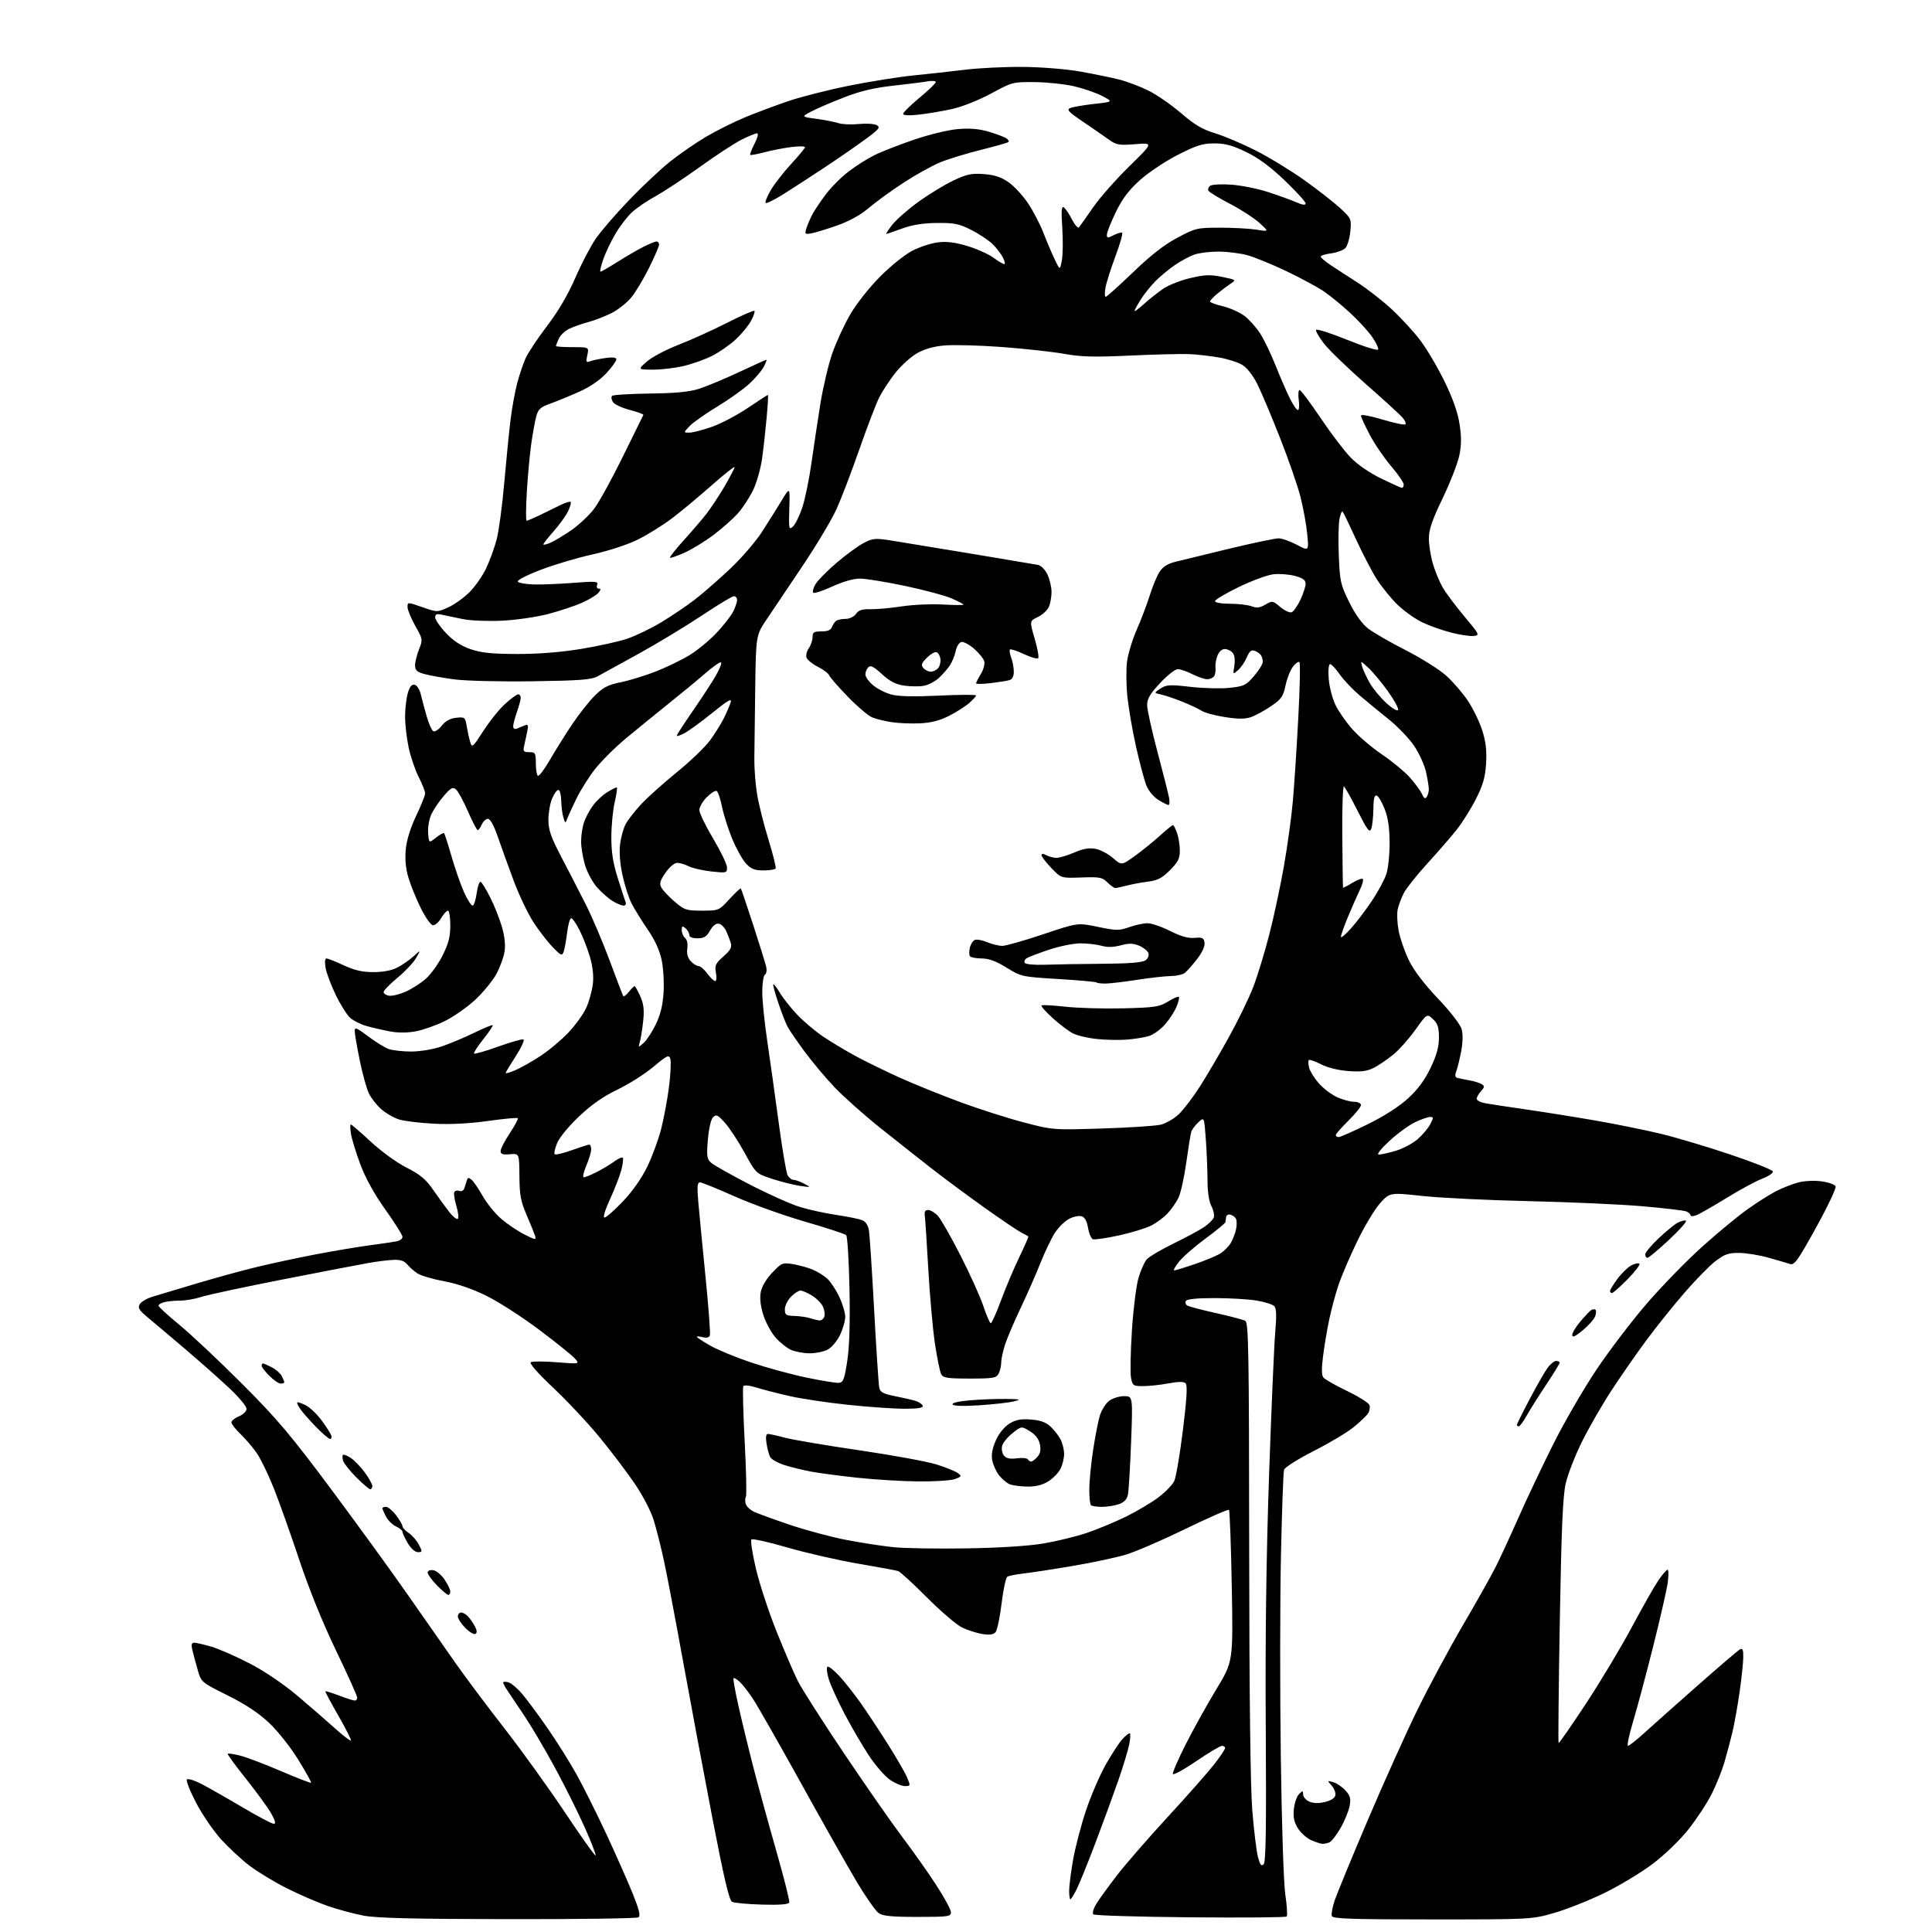 <?xml version="1.0" encoding="UTF-8" standalone="no"?>
<svg 
  version="1.1" 
  xmlns="http://www.w3.org/2000/svg" 
  xmlns:xlink="http://www.w3.org/1999/xlink" 
  xmlns:svg="http://www.w3.org/2000/svg"
  xmlns:rdf="http://www.w3.org/1999/02/22-rdf-syntax-ns#"
  xmlns:cc="http://creativecommons.org/ns#"
  xmlns:dc="http://purl.org/dc/elements/1.1/"
  viewBox="0 0 768 768"
  width="768"
  height="768"
>
<style>svg {background-color: white; }</style>"
<path stroke="none" fill="black" fill-rule="evenodd" d="M202.00,762.89C164.51,762.84 149.70,762.48 144.50,761.49C140.65,760.76 134.20,759.02 130.17,757.62C126.13,756.21 118.78,753.02 113.83,750.52C108.87,748.02 102.20,743.97 99.01,741.51C95.82,739.05 90.77,734.35 87.79,731.06C84.81,727.76 80.38,721.27 77.94,716.61C75.51,711.96 73.87,707.79 74.31,707.35C74.76,706.91 77.45,707.77 80.31,709.27C83.16,710.77 90.45,714.91 96.50,718.49C102.55,722.06 108.09,724.99 108.81,724.99C109.74,725.00 109.44,723.77 107.81,720.88C106.54,718.62 102.04,712.44 97.82,707.15C93.59,701.86 90.31,697.35 90.53,697.14C90.75,696.92 92.97,697.26 95.48,697.89C97.98,698.52 105.27,701.28 111.67,704.03C118.07,706.78 123.47,708.87 123.66,708.67C123.85,708.48 121.53,704.31 118.50,699.41C115.38,694.38 110.33,688.01 106.90,684.79C102.75,680.90 97.49,677.43 90.39,673.90C79.98,668.72 79.98,668.72 78.53,663.61C77.73,660.80 76.79,657.26 76.43,655.75C75.96,653.73 76.16,653.00 77.21,653.00C77.99,653.00 81.08,653.72 84.07,654.59C87.06,655.47 93.92,658.48 99.32,661.29C105.31,664.41 112.73,669.44 118.32,674.17C123.37,678.44 130.09,684.27 133.26,687.13C136.42,689.98 139.22,692.12 139.47,691.87C139.72,691.62 137.48,687.18 134.50,682.00C131.52,676.82 129.20,672.47 129.35,672.32C129.50,672.17 131.96,672.94 134.82,674.02C137.68,675.11 140.47,676.00 141.01,676.00C141.55,676.00 142.00,675.47 142.00,674.82C142.00,674.17 138.20,665.73 133.55,656.07C128.24,645.02 122.82,631.64 118.94,620.00C115.55,609.83 111.00,597.05 108.84,591.61C106.68,586.17 103.62,579.87 102.05,577.61C100.48,575.35 97.57,571.95 95.60,570.05C93.62,568.16 92.00,566.08 92.00,565.43C92.00,564.77 93.35,563.68 95.00,563.00C96.72,562.29 98.00,561.01 98.00,560.00C98.00,559.03 94.95,555.38 91.22,551.87C87.50,548.37 79.69,541.45 73.88,536.50C68.07,531.55 61.33,525.86 58.91,523.85C55.26,520.83 54.68,519.90 55.55,518.45C56.12,517.48 58.37,516.15 60.55,515.48C62.72,514.82 70.58,512.46 78.00,510.25C85.42,508.03 96.22,505.07 102.00,503.67C107.78,502.27 118.35,500.00 125.50,498.63C132.65,497.26 142.32,495.64 147.00,495.02C151.68,494.40 156.51,493.68 157.75,493.43C158.99,493.17 160.00,492.38 160.00,491.67C160.00,490.96 156.94,486.10 153.21,480.87C148.79,474.67 145.32,468.41 143.27,462.92C141.54,458.29 139.85,452.81 139.52,450.75C139.18,448.69 139.16,447.00 139.46,447.00C139.77,447.00 143.35,450.09 147.42,453.86C151.61,457.75 157.79,462.22 161.66,464.18C167.10,466.93 169.27,468.74 172.25,473.07C174.32,476.06 177.16,479.97 178.56,481.77C179.97,483.57 181.50,484.81 181.96,484.52C182.43,484.24 182.18,481.92 181.42,479.38C180.65,476.85 180.29,474.34 180.61,473.82C180.94,473.29 181.85,473.11 182.64,473.41C183.47,473.73 184.31,473.23 184.63,472.23C184.94,471.28 185.38,469.89 185.61,469.14C185.93,468.07 186.33,468.03 187.46,468.97C188.25,469.63 190.24,472.54 191.88,475.44C193.52,478.35 196.81,482.40 199.18,484.45C201.56,486.50 205.70,489.30 208.39,490.68C212.76,492.91 213.22,492.98 212.72,491.34C212.40,490.33 210.89,486.57 209.35,483.00C206.99,477.54 206.53,475.06 206.48,467.50C206.41,458.50 206.41,458.50 202.71,458.83C199.84,459.08 199.00,458.79 199.00,457.56C199.00,456.69 200.64,453.49 202.65,450.47C204.66,447.44 206.09,444.75 205.82,444.49C205.56,444.23 200.20,444.73 193.92,445.61C186.49,446.65 179.01,447.03 172.50,446.69C167.00,446.41 160.80,445.66 158.72,445.03C156.65,444.40 153.43,442.56 151.58,440.94C149.73,439.32 147.50,436.46 146.61,434.58C145.72,432.71 144.09,426.82 143.00,421.48C141.90,416.15 141.00,410.91 141.00,409.86C141.00,408.22 141.78,408.52 146.25,411.90C149.14,414.08 152.77,416.34 154.32,416.93C155.86,417.52 159.94,418.00 163.37,418.00C167.00,418.00 172.10,417.16 175.56,415.98C178.83,414.87 184.65,412.43 188.49,410.55C192.33,408.68 195.65,407.32 195.86,407.53C196.07,407.74 194.38,410.25 192.11,413.11C189.83,415.96 188.19,418.52 188.46,418.80C188.73,419.07 193.02,417.84 197.98,416.06C202.94,414.29 207.47,412.99 208.05,413.18C208.63,413.38 207.28,416.35 205.05,419.80C202.82,423.25 201.00,426.28 201.00,426.55C201.00,426.81 202.69,426.32 204.75,425.46C206.81,424.60 211.27,422.10 214.66,419.89C218.05,417.68 223.14,413.43 225.97,410.44C228.80,407.45 232.01,402.98 233.10,400.50C234.20,398.02 235.35,393.82 235.67,391.17C236.04,388.01 235.65,384.30 234.53,380.46C233.59,377.23 231.73,372.43 230.39,369.79C229.06,367.16 227.56,365.00 227.06,365.00C226.55,365.00 225.83,367.59 225.44,370.75C225.05,373.91 224.42,377.35 224.04,378.38C223.43,380.07 222.98,379.88 219.73,376.54C217.74,374.48 214.28,370.00 212.05,366.58C209.83,363.16 206.26,355.67 204.13,349.93C202.00,344.19 199.16,336.35 197.84,332.50C196.33,328.13 194.87,325.50 193.96,325.50C193.16,325.50 192.06,326.51 191.51,327.75C190.97,328.99 190.24,330.00 189.90,330.00C189.55,330.00 187.80,326.63 186.01,322.52C184.21,318.40 182.07,314.47 181.24,313.79C179.99,312.74 179.19,313.17 176.45,316.35C174.64,318.44 172.42,321.70 171.52,323.60C170.59,325.56 170.02,328.80 170.19,331.12C170.50,335.20 170.50,335.20 173.30,332.99C174.84,331.77 176.30,330.96 176.53,331.20C176.76,331.43 178.12,335.64 179.53,340.56C180.95,345.48 183.19,351.86 184.50,354.75C185.81,357.64 187.32,360.00 187.85,360.00C188.38,360.00 189.12,357.75 189.50,355.00C189.88,352.25 190.61,350.26 191.12,350.57C191.63,350.89 193.35,353.72 194.94,356.88C196.53,360.03 198.59,365.23 199.52,368.43C200.62,372.22 200.99,375.67 200.56,378.32C200.21,380.56 198.72,384.59 197.26,387.27C195.79,389.96 192.00,394.56 188.82,397.51C185.64,400.45 180.22,404.23 176.77,405.92C173.32,407.61 168.14,409.43 165.25,409.97C161.84,410.61 158.20,410.61 154.87,409.98C152.05,409.44 147.89,408.48 145.62,407.83C143.35,407.19 140.46,405.73 139.19,404.60C137.92,403.47 135.35,399.38 133.48,395.52C131.61,391.66 129.78,386.81 129.43,384.75C129.04,382.50 129.17,381.00 129.77,381.00C130.31,381.00 133.40,382.22 136.63,383.72C140.98,385.74 144.05,386.44 148.50,386.43C152.33,386.42 155.76,385.76 158.00,384.59C159.93,383.59 162.80,381.59 164.40,380.14C167.30,377.50 167.30,377.50 165.40,380.83C164.35,382.65 161.03,386.19 158.00,388.69C154.97,391.18 152.50,393.73 152.50,394.36C152.50,394.99 153.49,395.64 154.71,395.81C155.93,395.99 158.87,395.26 161.26,394.21C163.65,393.15 167.25,390.85 169.25,389.08C171.26,387.32 174.28,383.13 175.95,379.78C178.31,375.07 179.00,372.35 179.00,367.84C179.00,364.63 178.58,362.00 178.06,362.00C177.54,362.00 176.31,363.36 175.32,365.03C174.34,366.69 172.85,367.93 172.02,367.78C171.18,367.63 169.05,364.57 167.28,361.00C165.51,357.43 163.32,352.06 162.41,349.07C161.29,345.40 160.93,341.74 161.29,337.78C161.63,333.99 163.09,329.24 165.41,324.35C167.38,320.20 169.00,316.15 169.00,315.36C169.00,314.58 167.84,311.64 166.42,308.85C165.01,306.05 163.21,300.78 162.44,297.13C161.67,293.48 161.03,288.02 161.02,285.00C161.02,281.98 161.49,277.79 162.07,275.69C162.82,272.99 163.61,271.97 164.78,272.20C165.72,272.38 166.79,274.02 167.27,276.01C167.74,277.93 168.78,281.85 169.60,284.72C170.41,287.58 171.59,290.24 172.21,290.63C172.84,291.02 174.32,290.08 175.58,288.50C177.11,286.58 178.96,285.56 181.37,285.32C184.76,284.97 184.93,285.10 185.53,288.73C185.88,290.80 186.50,293.62 186.92,295.00C187.63,297.35 187.95,297.08 192.18,290.50C194.66,286.65 198.55,281.81 200.84,279.75C203.13,277.69 205.45,276.00 206.00,276.00C206.55,276.00 207.00,276.62 207.00,277.37C207.00,278.13 206.32,280.66 205.50,283.00C204.67,285.34 204.00,287.92 204.00,288.73C204.00,289.65 204.57,289.98 205.50,289.61C206.32,289.27 207.73,288.71 208.61,288.35C209.98,287.80 210.12,288.22 209.52,291.10C209.14,292.97 208.59,295.51 208.30,296.75C207.87,298.64 208.20,299.00 210.39,299.00C212.81,299.00 213.00,299.32 213.00,303.44C213.00,305.88 213.37,308.11 213.82,308.39C214.27,308.67 216.39,305.88 218.51,302.20C220.64,298.51 224.61,292.16 227.34,288.08C230.07,283.99 234.14,278.81 236.40,276.57C239.77,273.21 241.64,272.25 246.90,271.17C250.42,270.45 256.72,268.50 260.90,266.84C265.08,265.19 271.01,262.31 274.07,260.45C277.13,258.59 281.91,254.67 284.70,251.73C287.48,248.79 290.48,244.97 291.38,243.24C292.27,241.51 293.00,239.40 293.00,238.55C293.00,237.70 292.43,237.00 291.74,237.00C291.05,237.00 285.38,240.41 279.15,244.58C272.91,248.74 261.67,255.55 254.16,259.71C246.65,263.86 239.15,267.99 237.50,268.88C235.04,270.21 230.36,270.56 211.57,270.82C198.79,271.00 185.06,270.66 180.57,270.06C176.13,269.47 170.81,268.52 168.75,267.95C165.73,267.11 165.00,266.43 165.00,264.47C165.00,263.14 165.71,260.28 166.57,258.12C168.10,254.28 168.08,254.10 165.07,248.77C163.38,245.78 162.00,242.43 162.00,241.32C162.00,239.30 162.00,239.30 167.88,241.35C173.74,243.41 173.77,243.41 178.13,241.46C180.53,240.38 184.34,237.67 186.59,235.44C188.84,233.20 191.83,228.93 193.25,225.94C194.66,222.95 196.53,217.80 197.41,214.50C198.29,211.20 199.68,200.85 200.49,191.50C201.31,182.15 202.44,170.85 203.01,166.39C203.57,161.93 204.72,155.65 205.56,152.45C206.39,149.25 207.88,144.79 208.87,142.55C209.86,140.32 213.73,134.48 217.46,129.59C221.88,123.79 225.76,117.19 228.62,110.61C231.03,105.05 234.69,98.03 236.75,95.00C238.81,91.98 244.77,85.05 250.00,79.62C255.22,74.18 262.55,67.29 266.28,64.30C270.01,61.31 276.48,56.85 280.65,54.38C284.83,51.91 291.90,48.39 296.37,46.55C300.84,44.71 308.55,41.83 313.50,40.15C318.45,38.47 329.25,35.73 337.50,34.07C345.75,32.41 357.23,30.58 363.00,30.00C368.77,29.43 378.00,28.41 383.50,27.73C389.00,27.05 399.35,26.54 406.50,26.60C413.99,26.66 423.71,27.44 429.44,28.45C434.91,29.42 441.88,30.85 444.94,31.63C448.00,32.41 453.20,34.37 456.50,36.00C459.80,37.63 465.65,41.67 469.50,44.99C474.91,49.65 477.99,51.46 483.06,52.99C486.67,54.08 494.01,57.21 499.38,59.94C504.74,62.67 513.48,68.02 518.81,71.84C524.14,75.66 530.47,80.62 532.88,82.86C537.15,86.83 537.25,87.06 536.77,92.04C536.50,94.85 535.60,97.83 534.78,98.65C533.95,99.48 531.41,100.40 529.14,100.71C526.86,101.01 525.00,101.59 525.00,102.00C525.00,102.40 526.69,103.86 528.75,105.24C530.81,106.62 535.65,109.77 539.50,112.23C543.35,114.69 549.51,119.49 553.19,122.89C556.87,126.29 562.00,131.87 564.58,135.29C567.17,138.70 571.50,146.04 574.21,151.60C577.54,158.42 579.48,163.93 580.20,168.60C580.98,173.66 580.95,176.99 580.09,181.11C579.44,184.20 576.46,191.84 573.46,198.09C569.29,206.77 568.00,210.54 568.00,214.04C568.00,216.57 568.71,221.08 569.59,224.07C570.46,227.06 572.21,231.30 573.49,233.51C574.76,235.72 578.63,240.89 582.09,245.01C588.19,252.29 588.30,252.51 585.79,252.81C584.38,252.97 580.36,252.37 576.86,251.47C573.36,250.56 568.23,248.75 565.45,247.43C562.68,246.12 558.29,243.02 555.70,240.54C553.11,238.06 549.36,233.48 547.37,230.37C545.38,227.26 541.62,220.04 539.01,214.32C536.40,208.61 534.01,203.68 533.70,203.36C533.38,203.05 532.82,204.45 532.44,206.47C532.06,208.50 531.95,215.04 532.20,221.02C532.61,231.10 532.92,232.45 536.34,239.38C538.70,244.16 541.39,247.92 543.77,249.79C545.82,251.40 552.55,255.28 558.72,258.43C564.89,261.57 572.16,266.14 574.88,268.58C577.60,271.03 581.51,275.56 583.56,278.66C585.62,281.76 588.17,287.04 589.23,290.40C590.65,294.86 591.05,298.38 590.74,303.50C590.40,308.99 589.54,312.02 586.74,317.55C584.78,321.42 581.33,326.94 579.07,329.80C576.80,332.66 571.55,338.71 567.40,343.25C563.25,347.79 559.04,353.07 558.05,355.00C557.06,356.93 555.95,359.85 555.60,361.50C555.24,363.15 555.42,366.98 555.98,370.00C556.55,373.02 558.39,378.33 560.08,381.78C562.06,385.83 566.17,391.23 571.63,396.96C576.42,402.00 580.49,407.23 581.00,409.01C581.56,410.95 581.51,414.27 580.88,417.71C580.31,420.76 579.44,424.35 578.94,425.67C578.29,427.37 578.38,428.18 579.26,428.46C579.94,428.67 582.08,429.11 584.00,429.44C585.92,429.76 588.16,430.45 588.96,430.95C590.22,431.75 590.19,432.14 588.71,433.77C587.77,434.81 587.00,436.15 587.00,436.75C587.00,437.35 588.24,438.10 589.75,438.42C591.26,438.74 598.80,439.90 606.50,441.01C614.20,442.12 627.02,444.17 635.00,445.57C642.98,446.97 654.38,449.29 660.33,450.73C666.29,452.17 678.64,455.85 687.77,458.92C696.90,461.99 704.54,465.02 704.74,465.65C704.94,466.28 703.03,467.59 700.50,468.55C697.97,469.52 691.56,472.98 686.25,476.26C680.93,479.53 675.56,482.60 674.29,483.08C673.00,483.57 672.00,483.57 672.00,483.08C672.00,482.60 671.21,481.91 670.25,481.54C669.29,481.17 661.52,480.25 653.00,479.51C644.48,478.76 624.23,477.85 608.00,477.48C591.77,477.12 572.65,476.19 565.50,475.42C552.50,474.02 552.50,474.02 548.64,478.26C546.52,480.59 542.40,487.45 539.48,493.50C536.56,499.55 533.22,507.36 532.05,510.86C530.88,514.36 529.25,520.44 528.42,524.36C527.58,528.29 526.48,534.83 525.96,538.90C525.30,544.05 525.34,546.70 526.09,547.61C526.69,548.33 530.90,550.72 535.47,552.93C540.03,555.14 544.03,557.65 544.37,558.51C544.70,559.37 544.47,560.85 543.87,561.79C543.27,562.73 540.69,565.20 538.14,567.28C535.59,569.37 528.44,573.64 522.25,576.78C516.05,579.93 510.74,583.28 510.43,584.24C510.13,585.19 509.57,600.72 509.19,618.74C508.81,636.76 508.79,672.65 509.14,698.50C509.51,725.82 510.27,748.79 510.96,753.35C511.60,757.67 511.84,761.49 511.47,761.85C511.11,762.21 493.87,762.35 473.16,762.16C452.45,761.98 435.11,761.45 434.62,760.98C434.13,760.51 434.67,758.65 435.87,756.71C437.04,754.81 440.74,749.72 444.08,745.38C447.43,741.05 456.51,730.61 464.26,722.19C472.02,713.77 480.30,704.38 482.68,701.32C485.06,698.26 487.00,695.36 487.00,694.88C487.00,694.40 486.43,694.00 485.74,694.00C485.05,694.00 480.45,696.74 475.52,700.10C470.60,703.45 466.41,705.74 466.23,705.19C466.04,704.63 468.36,699.30 471.37,693.34C474.38,687.38 479.85,677.55 483.52,671.50C490.19,660.50 490.19,660.50 489.65,630.64C489.35,614.21 488.85,600.51 488.53,600.20C488.21,599.88 480.43,603.29 471.23,607.77C462.03,612.25 451.35,616.86 447.50,618.01C443.65,619.16 434.20,621.17 426.50,622.47C418.80,623.78 410.02,625.13 406.99,625.47C403.96,625.81 401.00,626.40 400.41,626.79C399.82,627.18 398.80,631.97 398.14,637.43C397.48,642.90 396.41,648.00 395.77,648.78C394.93,649.79 393.44,650.01 390.55,649.55C388.32,649.20 384.68,648.04 382.46,646.97C380.24,645.90 373.94,640.51 368.46,635.00C362.98,629.49 357.82,624.77 357.00,624.51C356.18,624.25 348.98,622.92 341.00,621.56C333.02,620.19 320.43,617.31 313.00,615.15C305.57,612.99 299.14,611.56 298.71,611.96C298.28,612.35 299.08,617.59 300.49,623.59C301.91,629.59 305.59,640.80 308.68,648.50C311.77,656.20 315.56,665.03 317.10,668.13C318.64,671.22 326.97,684.27 335.60,697.13C344.24,709.98 354.57,724.81 358.55,730.07C362.54,735.33 368.55,743.82 371.90,748.93C375.26,754.04 378.00,759.07 378.00,760.11C378.00,761.87 377.08,762.00 364.72,762.00C354.46,762.00 350.95,761.65 349.27,760.48C348.08,759.64 344.21,754.13 340.68,748.23C337.15,742.33 327.17,724.67 318.50,709.00C309.82,693.33 301.22,678.21 299.38,675.42C297.54,672.62 295.12,669.51 294.01,668.51C292.90,667.50 291.81,666.86 291.58,667.09C291.36,667.32 292.23,672.23 293.52,678.00C294.81,683.77 297.48,694.80 299.47,702.50C301.46,710.20 305.57,725.19 308.60,735.81C311.64,746.43 313.96,755.63 313.75,756.25C313.49,757.03 310.06,757.30 302.96,757.11C297.23,756.95 291.85,756.45 290.99,756.00C289.86,755.39 287.75,746.40 283.21,722.83C279.79,705.05 274.54,677.00 271.55,660.50C268.56,644.00 265.14,626.01 263.95,620.51C262.76,615.02 260.92,607.71 259.85,604.26C258.75,600.70 255.50,594.44 252.30,589.75C249.21,585.21 242.96,576.96 238.41,571.41C233.86,565.86 225.58,557.01 220.01,551.75C213.78,545.88 210.31,541.92 211.01,541.50C211.63,541.11 216.27,541.12 221.32,541.52C230.50,542.24 230.50,542.24 228.50,540.00C227.40,538.76 221.02,533.63 214.32,528.59C207.63,523.56 198.22,517.50 193.43,515.14C187.85,512.38 181.79,510.29 176.61,509.33C172.15,508.51 167.38,507.11 166.02,506.24C164.65,505.37 162.81,503.75 161.92,502.66C160.78,501.25 159.22,500.71 156.56,500.81C154.50,500.88 150.04,501.43 146.66,502.02C143.27,502.61 127.90,505.57 112.50,508.58C97.10,511.60 82.51,514.73 80.07,515.53C77.64,516.34 73.81,517.01 71.57,517.01C69.33,517.02 66.49,517.30 65.25,517.63C64.01,517.96 63.00,518.59 63.00,519.03C63.00,519.46 66.71,522.86 71.25,526.59C75.79,530.31 86.96,540.81 96.07,549.93C110.18,564.04 115.46,570.29 131.64,592.00C142.09,606.02 155.97,625.15 162.48,634.50C168.99,643.85 177.48,656.00 181.36,661.50C185.23,667.00 193.94,678.62 200.71,687.31C207.48,696.01 218.26,710.98 224.65,720.58C231.05,730.19 236.50,737.84 236.75,737.58C237.01,737.33 235.05,732.27 232.40,726.34C229.76,720.41 224.41,709.70 220.52,702.53C216.63,695.36 211.21,686.17 208.47,682.09C205.74,678.01 202.71,673.51 201.76,672.09C200.80,670.67 200.01,669.20 200.01,668.84C200.00,668.48 200.91,668.43 202.03,668.72C203.14,669.01 205.59,671.04 207.46,673.23C209.33,675.41 213.88,681.54 217.57,686.85C221.26,692.16 226.46,700.44 229.13,705.25C231.81,710.06 237.12,720.70 240.95,728.89C244.77,737.07 249.49,747.74 251.45,752.58C254.14,759.26 254.70,761.57 253.75,762.18C253.06,762.61 229.78,762.94 202.00,762.89zM569.36,763.00C537.40,763.00 529.84,762.75 529.42,761.66C529.14,760.93 529.66,758.12 530.57,755.41C531.49,752.71 537.40,738.35 543.72,723.50C550.03,708.65 558.95,688.85 563.54,679.50C568.13,670.15 576.24,655.08 581.55,646.00C586.87,636.92 592.69,626.58 594.49,623.00C596.30,619.42 600.35,610.65 603.51,603.50C606.67,596.35 612.85,583.30 617.23,574.50C621.62,565.70 629.43,552.20 634.59,544.50C639.74,536.80 648.83,524.88 654.79,518.00C660.74,511.12 670.54,501.07 676.56,495.66C682.58,490.25 690.65,483.57 694.50,480.82C698.35,478.07 703.53,474.78 706.02,473.51C708.50,472.24 712.43,470.69 714.76,470.07C717.20,469.41 721.12,469.21 724.07,469.60C726.89,469.98 729.40,470.88 729.69,471.63C729.97,472.37 726.46,479.76 721.88,488.04C714.58,501.24 713.30,503.03 711.52,502.45C710.41,502.08 706.58,500.96 703.00,499.95C699.42,498.94 694.20,498.09 691.39,498.06C687.09,498.01 685.60,498.53 681.89,501.36C679.48,503.21 673.86,508.95 669.41,514.11C664.95,519.28 658.15,527.77 654.29,533.00C650.44,538.23 644.31,547.03 640.69,552.56C637.06,558.09 631.80,567.21 629.00,572.81C626.19,578.42 623.22,586.04 622.39,589.75C621.23,594.90 620.68,607.86 620.04,644.50C619.58,670.90 619.37,692.67 619.56,692.87C619.75,693.07 624.64,686.04 630.43,677.24C636.22,668.44 644.41,654.78 648.64,646.87C652.87,638.97 657.62,630.59 659.21,628.25C660.80,625.91 662.45,624.00 662.88,624.00C663.31,624.00 663.33,626.36 662.93,629.25C662.52,632.14 659.92,643.50 657.15,654.50C654.39,665.50 650.81,678.89 649.20,684.25C647.59,689.61 646.67,694.00 647.15,694.00C647.63,694.00 650.61,691.64 653.78,688.75C656.96,685.86 666.44,677.42 674.86,670.00C683.28,662.58 690.80,656.14 691.58,655.70C692.70,655.07 693.00,655.71 692.98,658.70C692.97,660.79 692.32,667.00 691.53,672.50C690.75,678.00 689.46,685.20 688.68,688.50C687.89,691.80 686.46,697.20 685.49,700.50C684.53,703.80 682.25,709.48 680.43,713.11C678.60,716.75 674.44,723.09 671.17,727.20C667.70,731.57 661.76,737.29 656.87,740.99C652.27,744.46 643.55,749.70 637.50,752.63C631.45,755.56 622.51,759.09 617.64,760.48C608.84,762.98 608.48,763.00 569.36,763.00zM425.48,755.00C425.22,755.00 425.00,753.48 425.00,751.63C425.00,749.78 425.70,744.27 426.55,739.39C427.40,734.51 429.70,725.69 431.66,719.79C433.62,713.89 437.21,705.58 439.63,701.32C442.06,697.07 445.01,692.55 446.20,691.29C447.38,690.03 448.66,689.00 449.05,689.00C449.43,689.00 449.37,690.91 448.92,693.25C448.47,695.59 446.54,702.00 444.63,707.50C442.72,713.00 438.62,724.22 435.51,732.42C432.41,740.63 428.98,749.07 427.91,751.17C426.84,753.28 425.74,755.00 425.48,755.00zM502.32,741.07C503.20,740.18 503.41,726.67 503.16,687.19C502.92,651.47 503.35,619.04 504.47,586.50C505.38,560.10 506.49,534.45 506.93,529.50C507.50,523.03 507.40,520.14 506.56,519.23C505.91,518.53 502.71,517.52 499.44,516.98C496.17,516.45 488.69,516.01 482.81,516.01C476.04,516.00 471.87,516.41 471.43,517.11C471.05,517.72 471.28,518.56 471.94,518.96C472.59,519.37 477.71,520.72 483.32,521.96C488.92,523.20 494.18,524.59 495.00,525.04C496.32,525.76 496.51,536.92 496.57,615.68C496.62,674.94 497.05,710.39 497.82,719.88C498.47,727.79 499.48,736.06 500.07,738.26C500.90,741.33 501.42,741.98 502.32,741.07zM525.67,732.96C525.03,732.94 523.05,732.29 521.27,731.52C519.49,730.75 517.11,728.63 515.96,726.81C514.42,724.35 514.00,722.38 514.33,719.15C514.58,716.75 515.50,714.07 516.39,713.18C517.87,711.70 518.00,711.71 518.00,713.31C518.00,714.26 519.09,715.54 520.41,716.14C522.01,716.87 524.12,716.93 526.65,716.33C529.08,715.76 530.61,714.77 530.83,713.64C531.02,712.66 530.35,710.92 529.34,709.79C527.53,707.77 527.54,707.75 530.00,708.45C531.38,708.84 533.55,710.32 534.83,711.73C536.74,713.83 537.04,714.97 536.50,717.90C536.13,719.88 534.52,723.82 532.90,726.65C531.29,729.48 529.26,732.07 528.40,732.40C527.54,732.73 526.31,732.98 525.67,732.96zM359.75,710.00C358.49,710.00 355.83,708.89 353.83,707.53C351.83,706.17 348.09,701.90 345.52,698.04C342.96,694.18 338.58,686.70 335.80,681.42C333.02,676.13 330.15,669.84 329.43,667.43C328.70,665.02 328.48,662.82 328.94,662.54C329.40,662.26 331.52,663.93 333.66,666.26C335.81,668.59 339.62,673.42 342.14,677.00C344.66,680.58 349.53,687.95 352.97,693.38C356.40,698.81 359.84,704.77 360.62,706.63C361.98,709.88 361.95,710.00 359.75,710.00zM188.99,649.51C188.43,649.85 186.63,648.79 184.99,647.14C183.35,645.50 182.00,643.44 182.00,642.58C182.00,641.71 182.61,641.00 183.35,641.00C184.08,641.00 185.38,641.79 186.22,642.75C187.06,643.71 188.25,645.49 188.87,646.69C189.63,648.15 189.67,649.09 188.99,649.51zM178.20,634.00C177.76,634.00 175.74,632.29 173.70,630.21C171.67,628.12 170.00,625.84 170.00,625.14C170.00,624.39 170.92,623.99 172.22,624.18C173.43,624.36 175.46,626.03 176.72,627.90C177.97,629.77 179.00,631.90 179.00,632.65C179.00,633.39 178.64,634.00 178.20,634.00zM166.12,617.00C164.98,617.00 163.35,615.56 162.10,613.44C160.94,611.49 160.00,609.45 160.00,608.92C160.00,608.39 158.84,607.43 157.43,606.78C156.01,606.14 154.21,604.37 153.43,602.85C152.64,601.34 152.00,599.85 152.00,599.55C152.00,599.25 152.65,599.00 153.45,599.00C154.25,599.00 156.05,600.50 157.45,602.34C158.85,604.18 160.00,606.16 160.00,606.73C160.00,607.30 161.12,608.50 162.48,609.39C163.84,610.29 165.65,612.36 166.50,614.01C167.96,616.83 167.94,617.00 166.12,617.00zM384.50,615.50C397.57,615.28 409.06,614.54 414.92,613.54C420.10,612.66 427.75,610.79 431.92,609.39C436.09,607.99 443.10,605.08 447.50,602.93C451.90,600.77 457.75,597.30 460.50,595.22C463.25,593.13 466.07,590.23 466.77,588.77C467.47,587.32 469.02,578.22 470.22,568.56C471.76,556.10 472.08,550.68 471.32,549.92C470.56,549.16 468.56,549.16 464.44,549.93C461.25,550.52 456.74,551.00 454.43,551.00C450.45,551.00 450.19,550.82 449.59,547.65C449.25,545.80 449.41,537.37 449.95,528.90C450.50,520.43 451.67,511.02 452.57,508.00C453.46,504.98 454.94,501.65 455.85,500.61C456.76,499.58 461.53,496.75 466.46,494.34C471.39,491.94 476.91,488.96 478.72,487.73C480.52,486.50 482.24,484.78 482.52,483.90C482.81,483.02 482.36,481.00 481.53,479.40C480.59,477.61 480.01,473.78 480.01,469.40C480.00,465.50 479.71,458.17 479.35,453.12C478.70,443.94 478.70,443.94 476.37,446.13C475.08,447.33 473.81,449.03 473.54,449.91C473.27,450.78 472.37,456.34 471.55,462.25C470.72,468.17 469.31,474.47 468.41,476.25C467.51,478.04 465.59,480.78 464.14,482.34C462.69,483.90 459.78,486.07 457.67,487.15C455.56,488.24 449.75,490.02 444.75,491.11C439.76,492.20 435.12,492.87 434.44,492.61C433.76,492.35 432.89,490.33 432.52,488.11C432.07,485.44 431.21,483.88 429.97,483.49C428.94,483.16 426.73,483.61 425.05,484.48C423.37,485.35 420.85,487.78 419.45,489.89C418.06,492.00 415.41,497.50 413.57,502.11C411.73,506.72 408.19,514.77 405.70,520.00C403.22,525.23 400.47,531.65 399.59,534.28C398.72,536.92 398.00,540.21 398.00,541.60C398.00,542.99 397.53,545.00 396.96,546.07C396.04,547.79 394.79,548.00 385.50,548.00C376.59,548.00 374.93,547.75 374.14,546.25C373.62,545.29 372.49,539.75 371.63,533.93C370.77,528.12 369.59,514.85 369.01,504.43C368.43,494.02 367.80,484.49 367.61,483.25C367.38,481.67 367.78,481.00 368.96,481.00C369.89,481.00 371.61,482.02 372.79,483.28C373.97,484.53 378.02,491.63 381.81,499.05C385.59,506.48 389.70,515.58 390.93,519.28C392.16,522.97 393.48,526.00 393.86,526.00C394.24,526.00 396.08,521.88 397.95,516.85C399.81,511.81 403.08,504.10 405.20,499.71C407.32,495.32 408.93,491.62 408.78,491.50C408.63,491.37 407.38,490.69 406.00,489.98C404.62,489.27 398.10,484.86 391.50,480.17C384.90,475.48 375.45,468.49 370.50,464.62C365.55,460.76 356.32,453.47 350.00,448.43C343.68,443.39 335.54,436.17 331.92,432.38C328.30,428.60 322.86,422.12 319.83,418.00C316.80,413.88 313.75,409.43 313.06,408.12C312.36,406.82 310.72,402.58 309.40,398.71C308.08,394.83 307.18,391.49 307.39,391.28C307.60,391.07 308.79,392.61 310.04,394.70C311.29,396.79 314.37,400.68 316.90,403.34C319.43,406.01 323.98,409.87 327.00,411.92C330.02,413.97 335.88,417.49 340.00,419.74C344.12,421.98 352.23,425.94 358.00,428.53C363.77,431.12 374.53,435.46 381.89,438.17C389.26,440.89 400.51,444.48 406.89,446.15C418.46,449.19 418.57,449.20 438.00,448.60C448.73,448.27 459.24,447.58 461.37,447.08C463.50,446.57 466.79,444.66 468.68,442.83C470.57,441.00 474.28,436.12 476.92,432.00C479.56,427.88 484.71,419.10 488.38,412.50C492.04,405.90 496.43,396.90 498.13,392.50C499.83,388.10 502.73,378.65 504.56,371.50C506.40,364.35 509.04,351.98 510.43,344.00C511.82,336.02 513.40,324.55 513.93,318.50C514.47,312.45 515.43,297.69 516.07,285.70C516.72,273.71 516.93,263.60 516.55,263.22C516.17,262.84 515.01,263.65 513.97,265.01C512.92,266.38 511.59,269.75 511.01,272.51C510.09,276.88 509.36,277.93 505.23,280.73C502.63,282.50 499.06,284.45 497.29,285.06C494.95,285.87 492.17,285.87 486.98,285.06C483.07,284.46 478.89,283.33 477.69,282.55C476.48,281.77 473.02,280.15 470.00,278.94C466.98,277.72 463.19,276.45 461.58,276.09C458.66,275.45 458.66,275.45 461.31,273.71C463.67,272.17 464.99,272.09 473.23,273.03C478.33,273.62 485.32,273.79 488.77,273.43C494.53,272.82 495.34,272.42 498.52,268.70C500.44,266.47 501.99,263.93 501.98,263.07C501.98,262.21 501.64,261.02 501.23,260.43C500.83,259.84 499.71,259.06 498.75,258.71C497.44,258.22 496.66,258.86 495.64,261.28C494.89,263.05 493.33,265.34 492.18,266.36C490.09,268.23 490.09,268.22 490.67,264.62C491.04,262.39 490.78,260.44 490.01,259.51C489.32,258.68 487.90,258.00 486.85,258.00C485.71,258.00 484.54,259.07 483.93,260.69C483.37,262.17 483.03,264.30 483.17,265.44C483.32,266.57 483.09,268.06 482.66,268.75C482.23,269.44 480.99,270.00 479.90,270.00C478.81,270.00 476.16,269.10 474.00,268.00C471.84,266.90 469.23,266.00 468.19,266.00C467.15,266.00 463.98,268.49 461.15,271.53C457.16,275.82 456.00,277.78 456.00,280.28C456.01,282.05 457.87,290.48 460.14,299.00C462.41,307.52 464.48,315.74 464.75,317.25C465.01,318.76 464.89,320.00 464.48,320.00C464.07,320.00 462.27,319.09 460.47,317.98C458.60,316.83 456.56,314.36 455.70,312.22C454.88,310.16 453.04,303.25 451.60,296.86C450.17,290.47 448.61,281.44 448.14,276.80C447.67,272.16 447.62,265.88 448.03,262.85C448.45,259.81 450.19,254.12 451.92,250.19C453.64,246.27 455.93,240.23 457.01,236.78C458.08,233.33 459.80,229.15 460.82,227.50C462.14,225.37 463.96,224.17 467.09,223.36C469.52,222.74 479.22,220.38 488.65,218.11C498.08,215.85 506.90,214.00 508.25,214.00C509.60,214.00 512.86,215.15 515.50,216.55C520.30,219.10 520.30,219.10 519.64,212.30C519.28,208.56 518.09,201.96 516.99,197.63C515.90,193.30 512.24,182.72 508.85,174.13C505.47,165.53 501.41,155.90 499.82,152.72C498.08,149.23 495.71,146.19 493.85,145.06C492.16,144.03 488.01,142.70 484.64,142.11C481.26,141.53 476.02,140.92 473.00,140.77C469.98,140.62 459.40,140.88 449.50,141.33C434.99,142.01 429.85,141.88 423.00,140.66C418.32,139.82 407.16,138.60 398.18,137.93C389.20,137.27 378.91,137.00 375.31,137.34C370.93,137.74 367.31,138.80 364.36,140.53C361.94,141.95 358.13,145.42 355.90,148.24C353.67,151.07 350.80,155.43 349.53,157.94C348.26,160.45 344.68,169.80 341.57,178.72C338.46,187.64 334.37,198.32 332.49,202.46C330.60,206.60 324.61,216.63 319.18,224.74C313.74,232.86 307.32,242.43 304.90,246.00C300.50,252.50 300.50,252.50 300.21,273.50C300.05,285.05 299.89,297.73 299.86,301.68C299.82,305.63 300.33,312.05 300.99,315.96C301.65,319.87 303.67,327.89 305.49,333.78C307.30,339.68 308.58,344.84 308.33,345.25C308.08,345.66 305.90,346.00 303.48,346.00C299.97,346.00 298.57,345.45 296.53,343.25C295.13,341.74 292.68,337.35 291.09,333.50C289.50,329.65 287.68,323.92 287.03,320.77C286.39,317.61 285.44,314.77 284.92,314.45C284.40,314.13 282.63,315.21 280.99,316.86C279.35,318.50 278.00,320.82 278.00,322.00C278.00,323.18 280.48,328.30 283.50,333.37C286.52,338.44 289.00,343.60 289.00,344.84C289.00,347.02 288.77,347.07 282.75,346.42C279.31,346.04 275.28,345.12 273.80,344.37C272.31,343.61 270.24,343.00 269.19,343.00C268.09,343.00 266.11,344.67 264.56,346.92C262.36,350.08 262.05,351.22 262.91,352.83C263.50,353.93 265.86,356.44 268.17,358.41C272.07,361.75 272.82,362.00 279.05,362.00C285.72,362.00 285.76,361.98 289.96,357.42C292.28,354.91 294.32,352.99 294.49,353.17C294.66,353.35 296.84,359.80 299.35,367.50C301.85,375.20 304.18,382.69 304.53,384.14C304.89,385.64 304.70,387.07 304.08,387.45C303.49,387.82 303.00,390.90 303.01,394.31C303.01,397.71 303.89,406.35 304.95,413.50C306.02,420.65 308.06,435.22 309.49,445.89C310.91,456.55 312.53,466.11 313.07,467.14C313.62,468.16 314.68,469.00 315.42,469.00C316.16,469.00 318.06,469.69 319.64,470.52C322.50,472.04 322.49,472.04 318.00,471.40C315.52,471.04 310.58,469.80 307.00,468.63C300.50,466.50 300.50,466.50 296.00,458.26C293.53,453.73 290.01,448.37 288.19,446.35C285.32,443.16 284.70,442.87 283.45,444.12C282.60,444.97 281.76,448.62 281.39,453.03C280.84,459.57 281.00,460.71 282.65,462.20C283.69,463.13 290.61,467.03 298.02,470.86C305.44,474.69 314.43,478.71 318.00,479.80C321.57,480.89 328.10,482.31 332.50,482.96C336.90,483.62 341.49,484.54 342.70,485.03C344.13,485.60 345.08,487.05 345.43,489.20C345.72,491.02 346.65,505.32 347.50,521.00C348.35,536.67 349.26,550.48 349.52,551.68C349.91,553.43 351.14,554.08 355.75,554.99C358.91,555.62 362.60,556.46 363.94,556.88C365.28,557.29 366.55,558.16 366.77,558.81C367.05,559.66 364.99,560.00 359.55,560.00C355.37,560.00 345.32,559.30 337.22,558.45C329.12,557.60 318.68,556.05 314.00,554.99C309.32,553.94 303.37,552.41 300.77,551.59C298.02,550.73 295.81,550.50 295.48,551.03C295.17,551.54 295.41,561.41 296.02,572.97C296.63,584.52 296.85,594.43 296.50,595.00C296.16,595.56 296.13,596.85 296.45,597.86C296.78,598.87 298.27,600.27 299.77,600.97C301.27,601.67 307.68,604.00 314.00,606.14C320.32,608.28 330.45,610.99 336.50,612.16C342.55,613.32 351.10,614.63 355.50,615.06C359.90,615.49 372.95,615.69 384.50,615.50zM438.02,599.00C435.99,599.00 434.03,598.70 433.67,598.33C433.30,597.97 433.00,595.15 433.01,592.08C433.01,589.01 433.68,582.07 434.50,576.65C435.31,571.22 436.52,565.01 437.17,562.83C437.82,560.65 439.46,557.99 440.81,556.93C442.19,555.85 444.83,555.00 446.79,555.00C450.32,555.00 450.32,555.00 449.63,573.25C449.25,583.29 448.68,592.71 448.36,594.19C447.97,596.03 446.83,597.21 444.75,597.94C443.07,598.52 440.04,599.00 438.02,599.00zM147.18,592.00C146.74,592.00 144.27,589.90 141.70,587.33C139.13,584.76 136.75,581.80 136.42,580.75C136.09,579.71 136.04,578.62 136.32,578.34C136.60,578.07 137.99,578.60 139.41,579.53C140.83,580.46 143.34,583.06 145.00,585.31C146.65,587.56 148.00,589.98 148.00,590.70C148.00,591.41 147.63,592.00 147.18,592.00zM408.38,590.94C405.70,590.90 402.55,590.49 401.39,590.02C400.23,589.55 398.33,587.96 397.16,586.48C396.00,585.01 394.77,582.31 394.43,580.50C394.01,578.25 394.46,575.75 395.84,572.63C397.06,569.87 399.18,567.23 401.18,565.97C403.75,564.36 405.69,563.98 409.76,564.28C413.58,564.56 415.72,565.33 417.60,567.08C419.03,568.41 420.82,570.72 421.60,572.20C422.37,573.69 423.00,576.30 423.00,578.00C423.00,579.70 422.34,582.38 421.52,583.95C420.71,585.52 418.52,587.75 416.66,588.90C414.36,590.32 411.68,590.98 408.38,590.94zM365.18,588.89C358.76,588.83 347.88,588.18 341.00,587.44C334.12,586.71 325.80,585.61 322.50,585.00C319.20,584.39 314.36,583.21 311.74,582.36C309.12,581.52 306.60,580.08 306.13,579.17C305.66,578.25 305.02,575.81 304.70,573.75C304.31,571.20 304.50,570.00 305.31,570.01C305.97,570.02 308.98,570.69 312.00,571.50C315.02,572.32 328.30,574.57 341.50,576.50C354.70,578.44 368.52,580.97 372.21,582.13C375.91,583.28 379.73,584.82 380.71,585.54C382.37,586.76 382.30,586.93 379.68,587.93C378.14,588.52 371.61,588.95 365.18,588.89zM409.90,581.00C410.34,581.00 411.44,580.17 412.35,579.16C413.53,577.86 413.83,576.40 413.38,574.17C412.96,572.05 411.65,570.33 409.40,568.94C406.05,566.87 406.05,566.87 402.50,569.69C400.54,571.23 398.68,573.52 398.36,574.76C398.04,576.01 398.37,577.74 399.10,578.62C400.04,579.76 401.49,580.06 404.21,579.70C406.29,579.42 408.25,579.60 408.56,580.10C408.87,580.59 409.47,581.00 409.90,581.00zM131.23,572.00C130.69,572.00 128.18,569.86 125.64,567.25C123.11,564.64 120.31,561.46 119.42,560.19C118.53,558.91 117.96,557.70 118.17,557.50C118.38,557.29 119.88,557.79 121.52,558.61C123.16,559.43 125.98,562.10 127.78,564.55C129.59,567.00 131.32,569.67 131.64,570.50C131.95,571.32 131.77,572.00 131.23,572.00zM603.75,566.99C603.34,567.00 603.00,566.73 603.00,566.39C603.00,566.05 605.26,561.49 608.03,556.25C610.79,551.02 613.97,545.44 615.10,543.87C616.22,542.29 617.78,541.00 618.57,541.00C619.36,541.00 620.00,541.31 620.00,541.68C620.00,542.06 617.58,545.99 614.63,550.43C611.67,554.87 608.18,560.41 606.88,562.74C605.57,565.08 604.16,566.99 603.75,566.99zM389.40,558.62C383.01,559.04 379.07,558.92 378.68,558.29C378.30,557.67 381.00,557.04 385.68,556.64C389.87,556.29 396.27,556.05 399.90,556.10C405.77,556.19 406.11,556.30 403.00,557.08C401.07,557.56 394.95,558.25 389.40,558.62zM111.58,550.00C110.79,550.00 108.77,548.62 107.08,546.92C105.38,545.23 104.00,543.43 104.00,542.92C104.00,542.42 104.25,542.00 104.55,542.00C104.85,542.00 106.41,542.68 108.02,543.51C109.63,544.34 111.40,545.89 111.97,546.94C112.54,548.00 113.00,549.12 113.00,549.43C113.00,549.75 112.36,550.00 111.58,550.00zM333.50,549.70C335.21,549.53 335.69,548.27 336.80,541.00C337.67,535.29 337.96,525.82 337.68,512.18C337.45,501.00 336.86,491.47 336.38,490.99C335.90,490.50 328.49,488.08 319.91,485.60C311.34,483.12 298.74,478.59 291.92,475.54C285.10,472.50 278.93,470.00 278.22,470.00C277.20,470.00 277.06,471.72 277.58,477.75C277.95,482.01 279.24,495.40 280.45,507.50C281.66,519.60 282.45,530.10 282.19,530.82C281.90,531.67 280.87,531.93 279.36,531.56C278.06,531.23 277.00,531.16 277.00,531.41C277.00,531.65 279.39,533.22 282.31,534.89C285.23,536.56 292.54,539.58 298.56,541.60C304.58,543.62 314.45,546.32 320.50,547.59C326.55,548.86 332.40,549.81 333.50,549.70zM321.80,537.96C319.43,537.94 316.14,537.33 314.48,536.61C312.82,535.88 310.04,533.67 308.29,531.68C306.55,529.70 304.36,525.65 303.42,522.68C302.31,519.14 301.96,516.03 302.41,513.63C302.83,511.40 304.60,508.40 306.99,505.89C310.70,501.99 311.07,501.84 315.19,502.51C317.56,502.90 321.07,503.87 322.99,504.66C324.90,505.45 327.55,507.09 328.87,508.30C330.19,509.51 332.33,512.75 333.62,515.50C334.92,518.25 335.98,521.82 335.99,523.43C336.00,525.05 335.05,528.32 333.90,530.71C332.72,533.14 330.54,535.70 328.95,536.53C327.38,537.34 324.16,537.98 321.80,537.96zM629.15,528.83C626.12,531.34 625.00,531.83 625.00,530.66C625.00,529.79 626.46,527.37 628.25,525.28C630.03,523.20 631.93,521.19 632.45,520.82C632.98,520.44 633.74,520.34 634.16,520.60C634.57,520.85 634.55,522.04 634.11,523.23C633.67,524.42 631.44,526.94 629.15,528.83zM325.78,524.90C326.49,524.96 327.33,524.30 327.66,523.44C327.99,522.58 327.76,520.78 327.15,519.43C326.54,518.09 324.57,516.10 322.77,515.00C320.97,513.90 318.92,513.01 318.20,513.00C317.49,513.00 315.80,514.10 314.45,515.45C313.10,516.80 312.00,519.05 312.00,520.45C312.00,522.71 312.42,523.01 315.75,523.10C317.81,523.15 320.62,523.56 322.00,524.00C323.38,524.44 325.08,524.85 325.78,524.90zM640.78,514.00C640.35,514.00 640.00,513.64 640.00,513.20C640.00,512.76 641.32,510.60 642.94,508.40C644.55,506.20 647.03,503.79 648.44,503.03C649.84,502.28 651.31,501.98 651.69,502.36C652.07,502.74 649.95,505.51 646.98,508.52C644.00,511.54 641.22,514.00 640.78,514.00zM466.78,505.00C467.26,505.00 470.87,503.90 474.81,502.56C478.75,501.22 483.27,499.36 484.85,498.43C486.43,497.49 488.41,495.55 489.25,494.11C490.09,492.68 491.05,490.15 491.38,488.50C491.72,486.85 491.66,484.97 491.24,484.33C490.82,483.69 489.83,483.01 489.04,482.83C488.24,482.65 487.51,483.06 487.42,483.75C487.33,484.44 487.19,485.36 487.12,485.81C487.06,486.25 483.51,489.19 479.23,492.33C474.96,495.47 470.22,499.61 468.69,501.52C467.16,503.43 466.31,505.00 466.78,505.00zM654.90,500.00C654.40,500.00 654.00,499.39 654.00,498.65C654.00,497.90 656.37,495.04 659.28,492.30C662.18,489.56 665.58,486.76 666.83,486.09C668.09,485.42 669.59,485.03 670.17,485.22C670.76,485.42 667.76,488.82 663.52,492.79C659.27,496.76 655.39,500.00 654.90,500.00zM240.30,484.00C240.94,484.00 244.20,481.14 247.54,477.65C251.30,473.72 255.00,468.48 257.24,463.90C259.24,459.83 261.78,452.90 262.89,448.50C263.99,444.10 265.39,436.52 265.99,431.66C266.59,426.80 266.80,421.95 266.46,420.89C265.92,419.16 265.18,419.51 259.68,424.12C256.28,426.96 249.88,431.01 245.46,433.13C239.90,435.79 235.20,439.06 230.24,443.74C226.17,447.58 222.38,452.17 221.48,454.36C220.60,456.48 220.16,458.49 220.50,458.83C220.83,459.17 223.90,458.44 227.30,457.22C230.71,456.00 233.84,455.00 234.25,455.00C234.66,455.00 235.00,455.86 235.00,456.92C235.00,457.97 234.12,460.90 233.04,463.42C231.96,465.94 231.52,468.00 232.08,468.00C232.63,468.00 234.96,467.04 237.26,465.87C239.56,464.70 242.68,462.81 244.21,461.69C245.73,460.56 247.24,459.90 247.55,460.22C247.87,460.54 247.61,462.76 246.97,465.15C246.33,467.54 244.31,472.76 242.47,476.75C240.50,481.03 239.61,484.00 240.30,484.00zM548.07,458.95C548.93,458.98 551.98,458.31 554.83,457.46C557.69,456.61 561.62,454.52 563.57,452.81C565.51,451.10 567.77,448.42 568.58,446.85C569.89,444.31 569.88,444.00 568.51,444.00C567.67,444.00 565.00,444.93 562.57,446.07C560.15,447.21 555.54,450.56 552.33,453.53C548.89,456.71 547.14,458.93 548.07,458.95zM532.16,452.00C532.79,452.00 537.97,449.71 543.66,446.92C550.14,443.74 556.13,439.91 559.66,436.68C563.60,433.08 566.32,429.40 568.66,424.54C571.10,419.44 572.00,416.18 572.00,412.45C572.00,408.37 571.52,406.90 569.63,405.12C567.25,402.89 567.25,402.89 562.62,409.38C560.07,412.95 556.08,417.42 553.74,419.31C551.41,421.20 547.95,423.54 546.07,424.50C543.46,425.82 541.05,426.13 536.07,425.77C532.07,425.48 527.80,424.43 525.15,423.08C522.76,421.86 520.57,421.10 520.28,421.38C520.00,421.67 520.05,423.04 520.39,424.44C520.74,425.83 522.48,428.62 524.26,430.64C526.03,432.66 529.29,435.13 531.49,436.14C533.70,437.14 536.74,437.97 538.25,437.98C539.81,437.99 541.00,438.55 541.00,439.29C541.00,440.00 538.75,442.79 536.00,445.50C533.25,448.21 531.00,450.78 531.00,451.21C531.00,451.65 531.52,452.00 532.16,452.00zM255.85,414.59C257.04,413.54 259.20,410.24 260.66,407.26C262.52,403.47 263.45,399.69 263.77,394.65C264.03,390.69 263.69,384.84 263.03,381.67C262.24,377.84 260.36,373.73 257.48,369.52C255.08,366.02 252.19,361.33 251.05,359.10C249.91,356.87 248.28,351.77 247.42,347.77C246.46,343.30 246.10,338.61 246.49,335.59C246.83,332.90 247.81,329.34 248.66,327.69C249.52,326.04 252.30,322.44 254.86,319.70C257.41,316.96 263.83,311.21 269.13,306.91C274.42,302.61 280.33,296.94 282.25,294.30C284.18,291.66 286.65,287.70 287.75,285.50C288.84,283.30 290.06,280.47 290.45,279.20C291.01,277.42 289.37,278.35 283.10,283.42C278.66,287.00 273.68,290.63 272.02,291.49C270.36,292.35 269.00,292.78 269.00,292.46C269.00,292.13 271.86,287.73 275.35,282.68C278.85,277.63 282.95,271.34 284.48,268.70C286.00,266.07 286.97,263.64 286.65,263.31C286.32,262.98 283.51,264.92 280.42,267.61C277.32,270.30 270.67,275.79 265.64,279.81C260.61,283.84 253.02,290.02 248.77,293.56C244.51,297.10 239.03,302.55 236.58,305.67C234.13,308.79 230.79,314.08 229.16,317.42C227.53,320.77 225.86,324.40 225.46,325.50C224.77,327.37 224.68,327.34 223.96,325.00C223.54,323.62 223.15,320.59 223.10,318.25C223.04,315.91 222.53,314.00 221.95,314.00C221.37,314.00 220.25,315.56 219.45,317.47C218.65,319.38 218.00,323.16 218.00,325.88C218.00,329.90 218.97,332.69 223.14,340.67C225.97,346.07 230.36,354.60 232.89,359.61C235.43,364.63 239.73,374.75 242.45,382.11C245.17,389.48 247.57,395.73 247.78,396.00C248.00,396.27 248.99,395.49 250.00,394.25C251.00,393.01 252.02,392.00 252.26,392.00C252.50,392.00 253.50,393.79 254.49,395.98C255.85,399.00 256.14,401.34 255.69,405.73C255.36,408.90 254.78,412.62 254.39,414.00C253.69,416.49 253.69,416.49 255.85,414.59zM448.00,413.26C444.98,413.50 439.57,413.39 436.00,413.02C432.43,412.65 428.11,411.62 426.41,410.73C424.71,409.84 421.11,407.11 418.41,404.66C415.71,402.20 413.73,399.97 414.00,399.69C414.27,399.40 418.55,399.63 423.50,400.18C428.45,400.73 438.80,401.02 446.50,400.83C459.11,400.51 460.88,400.25 464.30,398.13C466.39,396.83 468.33,396.00 468.61,396.28C468.89,396.56 468.47,398.33 467.68,400.21C466.90,402.10 464.82,405.27 463.08,407.26C461.33,409.25 458.46,411.32 456.70,411.85C454.94,412.38 451.02,413.02 448.00,413.26zM439.42,390.98C437.72,390.99 436.12,390.79 435.87,390.54C435.62,390.28 428.79,389.67 420.70,389.18C406.20,388.29 405.91,388.23 400.10,384.64C395.86,382.03 393.06,381.00 390.16,381.00C387.94,381.00 385.85,380.57 385.53,380.05C385.20,379.52 385.22,377.98 385.56,376.62C385.90,375.26 386.80,373.91 387.57,373.61C388.33,373.32 390.52,373.74 392.44,374.54C394.36,375.34 397.06,376.00 398.44,376.00C399.81,376.00 407.12,373.92 414.68,371.39C428.41,366.77 428.41,366.77 436.46,368.45C443.80,369.97 444.88,369.98 448.88,368.56C451.28,367.70 454.56,367.00 456.15,367.00C457.75,367.00 461.79,368.38 465.13,370.07C469.38,372.21 472.31,373.04 474.86,372.82C478.00,372.54 478.54,372.81 478.82,374.77C479.02,376.17 477.88,378.64 475.84,381.27C474.02,383.59 471.85,386.05 471.02,386.72C470.18,387.39 467.70,387.96 465.50,387.99C463.30,388.01 457.23,388.69 452.00,389.50C446.77,390.31 441.11,390.97 439.42,390.98zM284.30,390.00C284.81,390.00 284.94,388.51 284.60,386.69C284.06,383.79 284.42,383.00 287.56,380.21C290.41,377.70 291.01,376.57 290.47,374.77C290.09,373.52 289.27,371.38 288.63,370.01C288.00,368.64 286.70,367.37 285.74,367.19C284.63,366.97 283.36,367.97 282.25,369.92C280.86,372.35 279.83,372.99 277.25,372.99C275.15,373.00 274.00,372.51 274.00,371.62C274.00,370.86 273.32,369.68 272.50,369.00C271.25,367.96 271.00,368.09 271.00,369.76C271.00,370.86 271.60,372.25 272.33,372.86C273.12,373.52 273.48,375.20 273.21,377.02C272.91,379.05 273.36,380.74 274.54,382.04C275.51,383.12 276.90,384.00 277.63,384.00C278.35,384.00 279.94,385.35 281.16,387.00C282.38,388.65 283.79,390.00 284.30,390.00zM415.24,383.50C419.23,383.35 429.50,383.18 438.06,383.12C448.94,383.04 454.14,382.62 455.36,381.72C456.41,380.96 456.86,379.79 456.48,378.82C456.14,377.92 454.48,376.61 452.80,375.92C450.44,374.94 448.78,374.91 445.49,375.79C442.61,376.56 440.16,376.62 437.88,375.96C436.03,375.43 432.26,375.00 429.51,375.00C426.76,375.00 421.13,376.13 417.00,377.52C412.88,378.90 408.88,380.42 408.12,380.90C407.36,381.38 407.02,382.22 407.36,382.77C407.70,383.32 411.19,383.65 415.24,383.50zM537.09,369.00C539.29,366.52 543.04,361.57 545.42,358.00C547.80,354.43 550.35,349.70 551.08,347.50C551.82,345.30 552.41,339.68 552.39,335.00C552.36,329.06 551.77,325.02 550.42,321.58C549.37,318.88 547.94,316.48 547.25,316.25C546.35,315.95 545.98,317.47 545.93,321.67C545.89,324.88 545.51,328.40 545.07,329.50C544.42,331.15 543.47,329.88 539.67,322.33C537.13,317.28 534.69,312.93 534.24,312.65C533.79,312.37 533.49,321.22 533.58,332.32C533.67,343.42 533.80,352.65 533.87,352.83C533.94,353.01 535.60,352.18 537.55,350.97C539.51,349.76 541.39,349.05 541.73,349.40C542.08,349.74 541.54,351.71 540.55,353.76C539.55,355.82 537.45,360.60 535.87,364.39C534.29,368.18 533.02,371.78 533.04,372.39C533.07,373.00 534.89,371.48 537.09,369.00zM247.86,360.00C247.11,359.99 245.15,359.17 243.50,358.16C241.85,357.16 239.06,354.69 237.29,352.68C235.53,350.67 233.39,346.69 232.54,343.83C231.69,340.98 231.00,336.76 231.00,334.47C231.00,332.17 231.51,328.77 232.14,326.90C232.76,325.03 234.39,322.00 235.75,320.16C237.12,318.33 239.64,315.97 241.37,314.92C243.09,313.87 244.78,313.01 245.12,313.00C245.46,313.00 245.13,315.59 244.38,318.75C243.64,321.91 243.02,328.19 243.02,332.70C243.00,338.78 243.67,343.02 245.60,349.13C247.03,353.65 248.43,357.95 248.71,358.68C248.99,359.41 248.60,360.00 247.86,360.00zM443.36,353.00C442.85,353.00 441.44,351.99 440.20,350.76C438.19,348.75 437.13,348.55 429.88,348.81C421.79,349.10 421.79,349.10 417.89,345.01C415.75,342.76 414.00,340.47 414.00,339.92C414.00,339.28 414.68,339.29 415.93,339.96C417.00,340.53 418.83,341.00 420.00,341.00C421.17,341.00 424.34,340.05 427.05,338.89C430.58,337.36 432.96,336.96 435.50,337.43C437.45,337.80 440.57,339.44 442.43,341.08C445.83,344.05 445.83,344.05 451.09,340.28C453.98,338.20 458.45,334.59 461.03,332.25C463.60,329.91 465.95,328.00 466.26,328.00C466.56,328.00 467.30,329.42 467.90,331.15C468.51,332.88 469.00,336.03 469.00,338.15C469.00,341.30 468.28,342.72 465.07,345.93C461.94,349.06 460.17,349.98 456.32,350.47C453.67,350.80 449.87,351.51 447.88,352.04C445.90,352.57 443.86,353.00 443.36,353.00zM567.16,316.78C567.60,316.08 567.98,314.73 567.98,313.80C567.99,312.86 567.51,309.81 566.91,307.02C566.31,304.22 564.17,299.50 562.16,296.52C560.15,293.54 555.58,288.77 552.00,285.91C548.42,283.05 543.19,278.75 540.38,276.35C537.56,273.94 534.01,270.18 532.49,267.99C530.97,265.79 529.29,264.00 528.74,264.00C528.16,264.00 527.93,266.37 528.18,269.76C528.41,272.93 529.62,277.65 530.88,280.25C532.13,282.84 535.22,287.26 537.75,290.06C540.27,292.87 545.53,297.32 549.44,299.96C553.35,302.60 558.24,306.63 560.32,308.93C562.39,311.23 564.60,314.22 565.22,315.58C566.04,317.38 566.57,317.71 567.16,316.78zM365.76,287.53C362.32,287.70 357.25,287.50 354.50,287.08C351.75,286.67 348.23,285.80 346.67,285.16C345.11,284.51 340.76,280.81 337.00,276.93C333.24,273.05 329.93,269.25 329.63,268.48C329.34,267.72 327.33,266.19 325.17,265.09C323.01,263.99 320.97,262.35 320.62,261.46C320.28,260.57 320.68,258.87 321.50,257.70C322.33,256.52 323.00,254.53 323.00,253.28C323.00,251.34 323.52,251.00 326.53,251.00C328.98,251.00 330.26,250.46 330.71,249.25C331.06,248.29 331.84,247.17 332.43,246.77C333.02,246.36 334.71,246.02 336.19,246.02C337.72,246.01 339.48,245.15 340.26,244.03C341.30,242.55 342.72,242.09 346.07,242.17C348.51,242.23 354.10,241.72 358.50,241.04C362.90,240.37 370.21,240.03 374.75,240.30C379.29,240.56 383.00,240.59 383.00,240.35C383.00,240.12 380.86,239.00 378.25,237.86C375.64,236.73 367.30,234.49 359.71,232.90C352.13,231.30 344.07,230.00 341.79,230.00C339.27,230.00 335.00,231.23 330.82,233.15C327.05,234.89 323.66,236.00 323.28,235.61C322.90,235.23 323.30,233.70 324.18,232.21C325.06,230.72 328.87,226.87 332.64,223.65C336.41,220.44 341.27,216.90 343.44,215.79C347.01,213.95 348.02,213.87 354.44,214.89C358.32,215.50 372.52,217.84 386.00,220.08C399.48,222.32 411.46,224.34 412.63,224.56C413.84,224.80 415.46,226.45 416.38,228.39C417.27,230.27 418.00,233.40 418.00,235.35C418.00,237.31 417.51,239.99 416.90,241.31C416.30,242.64 414.33,244.43 412.52,245.29C409.24,246.85 409.24,246.85 411.31,253.90C412.45,257.78 413.07,261.26 412.69,261.64C412.31,262.03 409.75,261.29 407.00,260.00C404.25,258.71 401.77,257.90 401.47,258.19C401.18,258.48 401.41,259.94 401.97,261.43C402.54,262.91 403.00,265.42 403.00,267.00C403.00,268.87 402.39,270.04 401.25,270.37C400.29,270.65 396.91,271.18 393.75,271.56C390.59,271.93 388.00,271.96 388.00,271.64C388.00,271.31 388.85,269.65 389.89,267.95C390.92,266.24 391.55,263.98 391.27,262.92C390.99,261.87 389.20,259.63 387.29,257.95C385.37,256.27 383.08,255.03 382.19,255.20C381.29,255.37 380.29,256.93 379.92,258.73C379.56,260.50 378.53,263.06 377.64,264.43C376.75,265.79 374.78,268.05 373.27,269.45C371.76,270.85 369.05,272.28 367.25,272.61C365.46,272.95 361.92,272.91 359.39,272.54C356.00,272.03 353.68,270.82 350.56,267.95C347.34,264.98 346.06,264.34 345.17,265.23C344.53,265.87 344.00,267.17 344.00,268.11C344.00,269.05 345.37,270.98 347.05,272.38C348.72,273.79 351.98,275.46 354.30,276.08C357.15,276.86 363.24,277.00 373.25,276.52C381.36,276.13 388.00,276.10 388.00,276.45C388.00,276.81 386.76,278.17 385.25,279.49C383.74,280.81 380.14,283.09 377.26,284.56C373.61,286.42 370.12,287.32 365.76,287.53zM555.78,282.17C555.99,281.52 554.15,278.18 551.69,274.75C549.22,271.31 545.75,267.15 543.98,265.50C540.78,262.52 540.77,262.52 541.49,265.00C541.88,266.38 543.26,269.34 544.55,271.58C545.84,273.83 548.80,277.39 551.14,279.51C553.62,281.75 555.55,282.85 555.78,282.17zM370.00,267.00C370.97,267.00 372.29,266.35 372.95,265.56C373.61,264.76 374.01,263.11 373.83,261.88C373.65,260.66 372.95,259.48 372.28,259.25C371.61,259.03 369.88,260.03 368.44,261.47C366.32,263.59 366.05,264.36 367.03,265.54C367.70,266.34 369.03,267.00 370.00,267.00zM205.50,259.97C213.91,259.99 222.84,259.29 230.80,257.99C237.57,256.89 245.90,255.05 249.30,253.91C252.71,252.76 258.86,249.79 262.98,247.30C267.09,244.81 273.00,240.81 276.11,238.41C279.22,236.02 285.50,230.56 290.06,226.28C294.62,222.00 300.40,215.30 302.92,211.39C305.44,207.48 308.97,201.86 310.76,198.89C314.03,193.50 314.03,193.50 313.76,202.18C313.52,210.29 313.61,210.76 315.19,209.33C316.12,208.48 317.79,205.13 318.89,201.87C319.99,198.62 321.63,190.68 322.54,184.23C323.45,177.78 325.05,167.14 326.10,160.59C327.15,154.04 329.27,145.04 330.81,140.59C332.35,136.14 335.57,129.12 337.97,125.00C340.46,120.72 345.58,114.23 349.92,109.89C354.19,105.59 359.82,101.10 362.83,99.58C365.76,98.10 370.33,96.63 372.98,96.32C376.37,95.91 379.83,96.36 384.65,97.83C388.42,98.97 393.05,101.06 394.94,102.46C396.84,103.85 398.76,105.00 399.22,105.00C399.68,105.00 399.40,103.76 398.61,102.25C397.82,100.74 395.90,98.29 394.34,96.82C392.78,95.35 389.02,92.89 386.00,91.35C381.29,88.96 379.36,88.57 372.50,88.63C366.97,88.68 362.68,89.37 358.59,90.85C355.34,92.03 352.51,93.00 352.29,93.00C352.08,93.00 353.11,91.41 354.60,89.46C356.08,87.51 360.68,83.45 364.81,80.43C368.94,77.42 375.23,73.56 378.79,71.86C384.28,69.24 386.12,68.84 391.04,69.20C395.31,69.51 397.91,70.36 400.91,72.44C403.14,73.99 406.65,77.78 408.70,80.87C410.75,83.96 413.47,89.19 414.75,92.49C416.03,95.80 418.03,100.53 419.21,103.00C421.35,107.50 421.35,107.50 422.10,103.50C422.52,101.30 422.59,95.49 422.27,90.59C421.82,83.90 421.97,81.86 422.85,82.41C423.50,82.81 424.96,84.96 426.10,87.19C427.23,89.41 428.50,90.85 428.91,90.37C429.32,89.89 431.83,86.35 434.48,82.50C437.14,78.65 443.63,71.28 448.90,66.12C458.50,56.74 458.50,56.74 451.30,57.31C444.83,57.82 443.78,57.64 440.80,55.50C438.99,54.20 434.37,51.01 430.53,48.40C424.58,44.36 423.85,43.56 425.53,42.91C426.62,42.49 430.88,41.76 435.00,41.30C442.50,40.46 442.50,40.46 438.27,38.22C435.95,36.99 431.00,35.25 427.27,34.36C423.55,33.47 416.45,32.70 411.50,32.64C402.62,32.55 402.38,32.61 394.00,37.16C389.10,39.82 382.54,42.43 378.50,43.33C374.65,44.18 368.69,45.19 365.25,45.57C361.30,46.00 359.00,45.89 359.00,45.26C359.00,44.71 361.92,41.84 365.49,38.88C369.06,35.92 371.98,33.11 371.99,32.64C371.99,32.16 370.54,32.03 368.75,32.34C366.96,32.66 360.77,33.43 355.00,34.07C347.44,34.90 341.98,36.20 335.51,38.72C330.56,40.63 324.71,43.15 322.51,44.31C318.50,46.42 318.50,46.42 324.50,47.23C327.80,47.68 331.75,48.45 333.28,48.95C334.81,49.44 338.46,49.60 341.39,49.30C344.33,49.00 347.53,49.20 348.52,49.75C350.08,50.62 349.47,51.36 343.90,55.44C340.38,58.02 333.23,62.96 328.00,66.43C322.77,69.89 315.45,74.65 311.72,77.00C307.99,79.35 304.67,81.01 304.35,80.68C304.02,80.36 304.95,78.06 306.40,75.58C307.86,73.09 311.51,68.40 314.52,65.15C317.54,61.89 320.00,58.90 320.00,58.50C320.00,58.10 317.59,58.07 314.63,58.44C311.68,58.81 306.87,59.74 303.93,60.52C300.99,61.29 298.43,61.76 298.23,61.56C298.03,61.36 298.80,59.35 299.95,57.10C301.21,54.63 301.59,53.00 300.92,53.00C300.30,53.00 297.54,54.13 294.78,55.52C292.02,56.90 284.53,61.80 278.14,66.40C271.74,71.01 263.80,76.24 260.50,78.05C257.20,79.85 253.00,82.71 251.17,84.41C249.34,86.11 246.38,89.97 244.60,93.00C242.82,96.03 240.63,100.64 239.74,103.25C238.85,105.86 238.38,108.00 238.70,108.00C239.02,108.00 242.03,106.27 245.39,104.15C248.75,102.03 253.39,99.33 255.71,98.15C258.03,96.97 260.39,96.00 260.96,96.00C261.53,96.00 262.00,96.55 262.00,97.21C262.00,97.88 260.21,102.04 258.02,106.46C255.83,110.88 252.63,116.20 250.92,118.28C249.20,120.37 245.70,123.13 243.13,124.43C240.57,125.73 236.45,127.33 233.98,127.99C231.52,128.64 228.10,129.84 226.39,130.64C224.68,131.44 222.76,133.22 222.14,134.60C221.51,135.97 221.00,137.30 221.00,137.55C221.00,137.80 223.96,138.00 227.58,138.00C234.16,138.00 234.16,138.00 233.47,141.15C232.86,143.92 233.00,144.22 234.59,143.60C235.59,143.22 238.34,142.64 240.70,142.32C243.63,141.92 245.00,142.10 245.00,142.89C245.00,143.52 243.21,145.99 241.02,148.37C238.49,151.10 234.55,153.80 230.27,155.71C226.54,157.37 221.37,159.50 218.77,160.44C214.67,161.92 213.91,162.65 213.09,165.83C212.56,167.85 211.67,172.88 211.10,177.00C210.54,181.12 209.77,189.56 209.41,195.75C209.04,201.94 209.01,207.00 209.34,207.00C209.67,207.00 211.86,206.08 214.22,204.95C216.57,203.82 220.26,202.02 222.41,200.95C224.56,199.87 226.56,199.22 226.84,199.51C227.13,199.79 226.66,201.48 225.80,203.26C224.94,205.04 222.38,208.59 220.12,211.15C217.85,213.71 216.00,216.07 216.00,216.38C216.00,216.70 217.24,216.43 218.75,215.78C220.26,215.13 224.00,212.89 227.05,210.80C230.10,208.71 234.20,204.86 236.17,202.25C238.14,199.64 243.29,190.30 247.60,181.50C251.92,172.70 255.58,165.26 255.74,164.96C255.90,164.66 253.48,163.76 250.36,162.96C247.24,162.16 244.21,160.73 243.63,159.80C243.05,158.86 242.90,157.76 243.31,157.36C243.72,156.95 250.45,156.54 258.27,156.44C268.51,156.31 274.01,155.79 277.86,154.56C280.81,153.62 287.96,150.64 293.75,147.93C299.54,145.22 304.45,143.00 304.66,143.00C304.88,143.00 304.40,144.26 303.60,145.80C302.81,147.34 300.21,150.40 297.83,152.59C295.45,154.78 289.68,158.88 285.00,161.70C280.32,164.53 275.41,168.00 274.08,169.42C271.65,172.00 271.65,172.00 274.08,171.98C275.41,171.97 279.45,170.92 283.05,169.65C286.65,168.38 293.04,165.01 297.25,162.17C301.46,159.33 305.06,157.00 305.24,157.00C305.43,157.00 305.22,160.94 304.78,165.75C304.35,170.56 303.54,177.88 302.98,182.00C302.41,186.22 300.81,191.87 299.33,194.92C297.87,197.90 295.13,202.07 293.22,204.18C291.31,206.29 287.00,210.10 283.63,212.65C280.26,215.20 275.08,218.37 272.13,219.69C269.17,221.01 266.57,221.90 266.34,221.68C266.12,221.45 268.54,218.39 271.72,214.87C274.90,211.35 278.97,206.61 280.76,204.33C282.55,202.05 285.82,197.11 288.01,193.36C290.20,189.60 292.00,186.16 292.00,185.71C292.00,185.26 287.87,188.54 282.81,193.00C277.76,197.47 270.67,203.36 267.06,206.09C263.45,208.82 257.35,212.61 253.50,214.51C249.45,216.52 241.87,218.99 235.50,220.40C229.45,221.73 220.11,224.52 214.73,226.59C208.94,228.83 205.33,230.73 205.87,231.27C206.36,231.76 209.18,232.24 212.13,232.33C215.09,232.43 222.11,232.14 227.74,231.71C236.76,231.00 237.90,231.09 237.38,232.46C237.04,233.33 237.32,234.00 238.02,234.00C238.93,234.00 238.89,234.42 237.87,235.66C237.12,236.58 234.16,238.36 231.30,239.63C228.43,240.90 222.36,242.91 217.80,244.10C213.23,245.29 205.00,246.48 199.50,246.74C193.98,247.00 187.03,246.72 184.00,246.10C180.97,245.49 177.26,244.71 175.75,244.38C173.60,243.90 173.00,244.13 173.00,245.44C173.00,246.36 174.92,249.15 177.27,251.63C180.20,254.74 183.25,256.74 187.02,258.04C191.27,259.51 195.41,259.94 205.50,259.97zM513.45,243.38C514.22,243.08 515.79,240.86 516.93,238.43C518.07,236.01 519.00,233.13 519.00,232.05C519.00,230.58 517.93,229.79 514.76,228.94C512.43,228.31 508.59,228.01 506.23,228.28C503.86,228.54 497.67,230.82 492.46,233.34C487.26,235.85 483.00,238.38 483.00,238.96C483.00,239.56 485.48,240.00 488.93,240.00C492.20,240.00 496.06,240.45 497.52,241.01C499.56,241.78 500.82,241.63 503.00,240.34C505.74,238.73 505.92,238.75 508.94,241.29C510.65,242.74 512.68,243.67 513.45,243.38zM557.25,193.92C557.66,193.96 558.00,193.36 558.00,192.58C558.00,191.80 555.75,188.54 553.01,185.33C550.26,182.12 546.43,176.51 544.51,172.85C542.58,169.20 541.00,165.75 541.00,165.20C541.00,164.64 544.82,165.34 549.51,166.76C554.18,168.17 558.31,169.03 558.67,168.67C559.03,168.31 558.46,167.05 557.41,165.87C556.36,164.68 549.73,158.64 542.69,152.44C535.64,146.24 528.28,139.12 526.34,136.63C524.39,134.13 522.96,131.67 523.15,131.15C523.34,130.63 528.90,132.39 535.50,135.07C542.24,137.81 547.65,139.50 547.85,138.92C548.04,138.36 546.95,136.10 545.43,133.90C543.90,131.70 540.03,127.46 536.81,124.48C533.59,121.51 528.92,117.66 526.42,115.94C523.92,114.22 517.15,110.56 511.37,107.80C505.60,105.04 498.54,102.16 495.69,101.40C492.83,100.65 487.75,100.02 484.40,100.01C481.04,100.01 476.77,100.52 474.90,101.16C473.03,101.80 469.57,103.63 467.20,105.24C464.84,106.85 461.34,109.73 459.43,111.64C457.52,113.55 454.84,116.88 453.48,119.04C452.11,121.19 451.00,123.25 451.00,123.60C451.00,123.95 452.78,122.63 454.95,120.66C457.13,118.70 460.61,115.96 462.70,114.58C464.79,113.21 469.59,111.36 473.36,110.49C479.03,109.18 481.20,109.11 485.86,110.08C491.50,111.25 491.50,111.25 489.04,112.87C487.69,113.77 485.33,115.55 483.79,116.84C482.26,118.13 481.00,119.48 481.00,119.85C481.00,120.22 483.31,121.08 486.13,121.75C488.96,122.42 492.83,124.16 494.74,125.61C496.65,127.07 499.47,130.25 501.01,132.68C502.55,135.11 505.28,140.79 507.07,145.30C508.86,149.81 511.39,155.64 512.68,158.25C513.97,160.86 515.43,163.00 515.92,163.00C516.41,163.00 516.57,161.20 516.27,159.00C515.98,156.80 516.13,155.02 516.62,155.04C517.10,155.06 520.88,160.09 525.00,166.22C529.12,172.35 534.52,179.44 537.00,181.97C539.66,184.70 544.56,188.06 549.00,190.21C553.12,192.21 556.84,193.88 557.25,193.92zM259.50,146.94C253.50,146.92 253.50,146.92 257.16,143.71C259.18,141.94 264.80,138.96 269.66,137.09C274.52,135.21 283.20,131.28 288.94,128.36C294.69,125.44 299.62,123.29 299.90,123.57C300.18,123.85 299.57,125.65 298.53,127.57C297.49,129.50 294.74,132.83 292.41,134.97C290.09,137.12 285.90,140.03 283.11,141.44C280.32,142.86 275.22,144.68 271.77,145.49C268.32,146.31 262.80,146.96 259.50,146.94zM439.52,118.00C439.93,118.00 444.82,113.61 450.39,108.25C457.40,101.49 462.81,97.27 468.01,94.51C475.23,90.66 475.84,90.52 485.00,90.51C490.23,90.50 496.75,90.86 499.50,91.30C504.50,92.11 504.50,92.11 500.66,88.62C498.54,86.70 493.27,83.28 488.95,81.03C484.62,78.78 480.78,76.45 480.41,75.86C480.04,75.26 480.36,74.35 481.12,73.83C481.88,73.31 485.71,73.13 489.64,73.42C493.57,73.72 500.10,75.04 504.14,76.36C508.19,77.68 513.19,79.49 515.25,80.39C517.84,81.52 519.00,81.67 519.00,80.86C519.00,80.22 515.29,76.13 510.75,71.79C505.03,66.31 500.32,62.82 495.40,60.44C489.90,57.78 487.03,57.00 482.71,57.00C478.04,57.00 475.64,57.76 468.12,61.60C463.14,64.15 456.41,68.65 453.05,71.69C448.59,75.73 446.07,79.10 443.50,84.44C441.57,88.44 440.00,92.42 440.00,93.30C440.00,94.69 440.32,94.72 442.68,93.49C444.15,92.73 445.67,92.29 446.05,92.53C446.43,92.76 445.26,96.90 443.45,101.73C441.65,106.55 439.85,112.19 439.47,114.25C439.09,116.31 439.11,118.00 439.52,118.00zM322.64,92.73C320.01,93.22 319.84,93.07 320.52,90.88C320.92,89.57 321.94,87.15 322.78,85.51C323.62,83.86 326.07,80.18 328.22,77.33C330.37,74.47 334.47,70.36 337.32,68.18C340.17,66.00 344.75,63.10 347.50,61.73C350.25,60.35 357.34,57.58 363.26,55.55C369.30,53.49 377.00,51.63 380.81,51.31C385.60,50.91 389.21,51.22 393.05,52.36C396.05,53.25 399.16,54.41 399.97,54.94C400.78,55.46 401.20,56.14 400.89,56.44C400.59,56.74 395.71,58.13 390.05,59.54C384.39,60.94 377.13,63.15 373.91,64.46C370.69,65.77 364.11,69.41 359.28,72.56C354.45,75.70 348.22,80.23 345.42,82.61C342.15,85.41 337.71,87.88 332.92,89.58C328.84,91.02 324.21,92.44 322.64,92.73z" />

</svg>